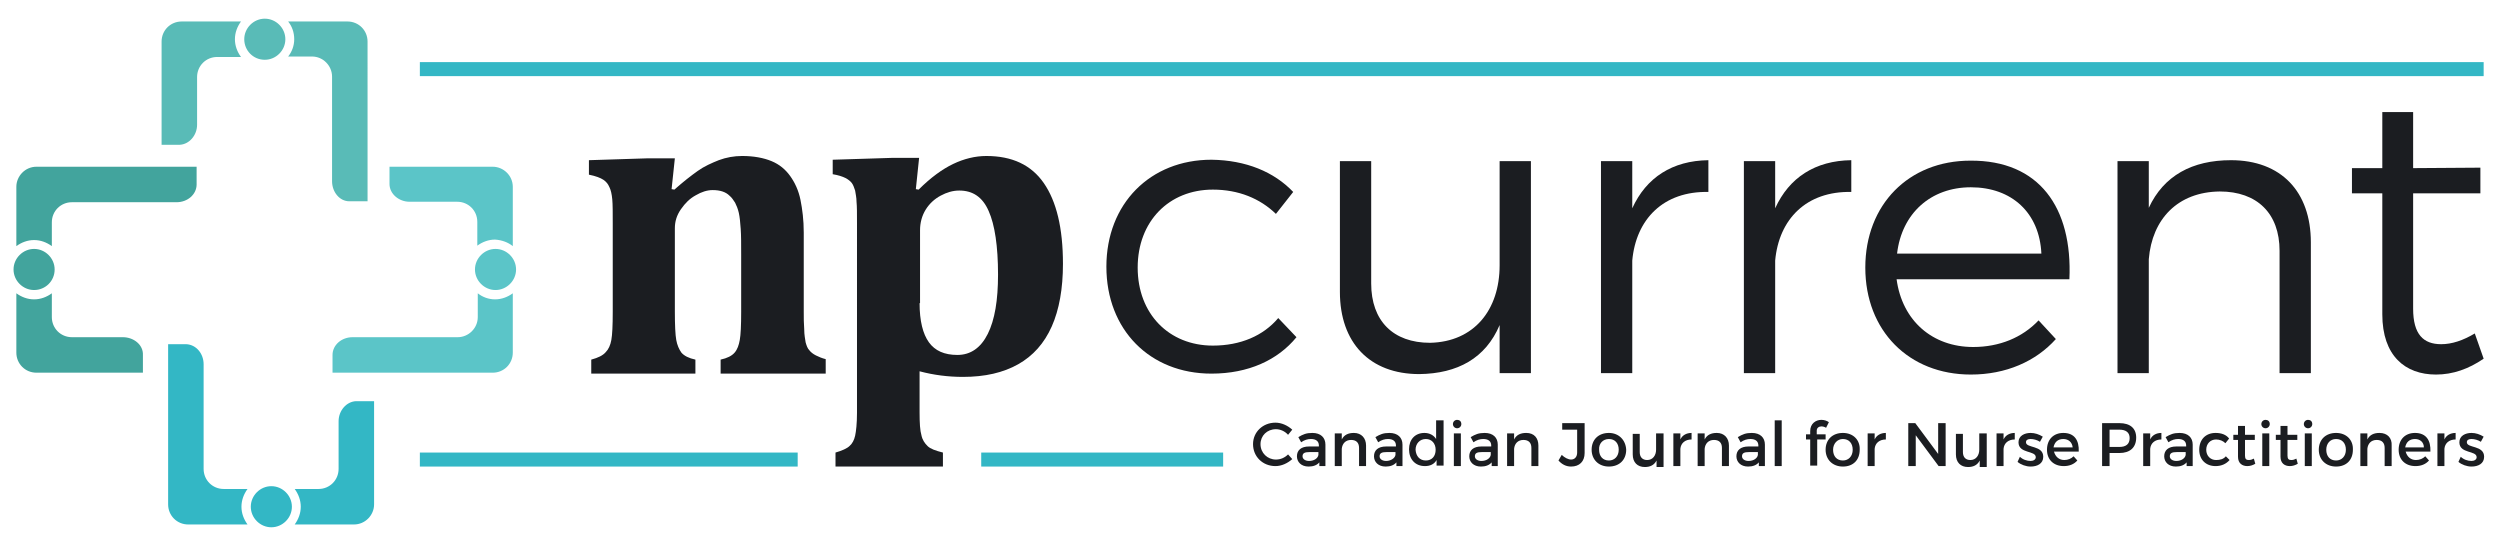 <?xml version="1.0" encoding="utf-8"?>
<!-- Generator: Adobe Illustrator 24.1.2, SVG Export Plug-In . SVG Version: 6.00 Build 0)  -->
<svg version="1.1" id="Layer_1" xmlns="http://www.w3.org/2000/svg" xmlns:xlink="http://www.w3.org/1999/xlink" x="0px" y="0px"
	 viewBox="0 0 535.3 116" style="enable-background:new 0 0 535.3 116;" xml:space="preserve">
<style type="text/css">
	.st0{fill:#1B1D21;}
	.st1{fill:#42A49D;}
	.st2{fill:#59BBB7;}
	.st3{fill:#33B7C5;}
	.st4{fill:#5BC5C8;}
</style>
<g>
	<g>
		<path class="st0" d="M273.1,90.5c-2.7,0-4.8,2-4.8,4.6c0,2.7,2.1,4.7,4.8,4.7c1.3,0,2.6-0.6,3.6-1.5l-0.9-1
			c-0.7,0.7-1.6,1.1-2.6,1.1c-1.8,0-3.3-1.4-3.3-3.3c0-1.8,1.4-3.2,3.3-3.2c0.9,0,1.9,0.4,2.6,1.2l0.9-1.1
			C275.7,91.1,274.4,90.5,273.1,90.5 M282.3,99.8h1.5l0-4.6c0-1.5-1-2.5-2.8-2.5c-1.3,0-2,0.3-3,0.9l0.6,1.1
			c0.7-0.5,1.4-0.7,2.1-0.7c1.1,0,1.7,0.5,1.7,1.4v0.2h-2.1c-1.7,0-2.6,0.8-2.6,2.1c0,1.2,0.9,2.2,2.5,2.2c1,0,1.8-0.3,2.3-0.9V99.8
			z M280.3,98.7c-0.8,0-1.4-0.4-1.4-1c0-0.7,0.5-0.9,1.5-0.9h1.9v0.6C282.2,98.1,281.4,98.7,280.3,98.7 M289.9,92.7
			c-1.2,0-2.1,0.4-2.6,1.4v-1.3h-1.5v7h1.5v-3.7c0.1-1.1,0.8-1.9,2-1.9c1.1,0,1.7,0.6,1.7,1.7v3.9h1.5v-4.4
			C292.5,93.8,291.5,92.7,289.9,92.7 M298.8,99.8h1.5l0-4.6c0-1.5-1-2.5-2.8-2.5c-1.3,0-2,0.3-3,0.9l0.6,1.1
			c0.7-0.5,1.4-0.7,2.1-0.7c1.1,0,1.7,0.5,1.7,1.4v0.2h-2.1c-1.7,0-2.6,0.8-2.6,2.1c0,1.2,0.9,2.2,2.5,2.2c1,0,1.8-0.3,2.3-0.9V99.8
			z M296.8,98.7c-0.8,0-1.4-0.4-1.4-1c0-0.7,0.5-0.9,1.5-0.9h1.9v0.6C298.7,98.1,297.8,98.7,296.8,98.7 M309,90h-1.5v4
			c-0.5-0.8-1.4-1.3-2.5-1.3c-2,0-3.3,1.4-3.3,3.5c0,2.1,1.3,3.6,3.4,3.6c1.1,0,2-0.4,2.5-1.3v1.2h1.5V90z M305.3,98.6
			c-1.3,0-2.1-0.9-2.2-2.3c0-1.3,0.9-2.3,2.2-2.3c1.3,0,2.1,1,2.1,2.3C307.4,97.7,306.6,98.6,305.3,98.6 M312,89.9
			c-0.5,0-0.9,0.4-0.9,0.9c0,0.5,0.4,0.9,0.9,0.9s0.9-0.4,0.9-0.9C312.9,90.2,312.5,89.9,312,89.9 M312.8,92.8h-1.5v7h1.5V92.8z
			 M319.2,99.8h1.5l0-4.6c0-1.5-1-2.5-2.8-2.5c-1.3,0-2,0.3-3,0.9l0.6,1.1c0.7-0.5,1.4-0.7,2.1-0.7c1.1,0,1.7,0.5,1.7,1.4v0.2h-2.1
			c-1.7,0-2.6,0.8-2.6,2.1c0,1.2,0.9,2.2,2.5,2.2c1,0,1.8-0.3,2.3-0.9V99.8z M317.2,98.7c-0.8,0-1.4-0.4-1.4-1
			c0-0.7,0.5-0.9,1.5-0.9h1.9v0.6C319.1,98.1,318.3,98.7,317.2,98.7 M326.8,92.7c-1.2,0-2.1,0.4-2.6,1.4v-1.3h-1.5v7h1.5v-3.7
			c0.1-1.1,0.8-1.9,2-1.9c1.1,0,1.7,0.6,1.7,1.7v3.9h1.5v-4.4C329.4,93.8,328.5,92.7,326.8,92.7 M339.3,90.6h-4.8V92h3.2v4.9
			c0,0.9-0.5,1.5-1.3,1.5c-0.6,0-1.4-0.4-2-1l-0.7,1.2c0.7,0.8,1.6,1.3,2.7,1.3c1.8,0,2.9-1.1,2.9-2.9V90.6z M344.5,92.7
			c-2.2,0-3.7,1.4-3.7,3.6c0,2.1,1.5,3.6,3.7,3.6c2.2,0,3.7-1.4,3.7-3.6C348.1,94.2,346.6,92.7,344.5,92.7 M344.5,94
			c1.3,0,2.1,0.9,2.1,2.3c0,1.4-0.9,2.3-2.1,2.3c-1.3,0-2.1-0.9-2.1-2.3C342.3,95,343.2,94,344.5,94 M356.1,92.8h-1.5v3.5
			c0,1.2-0.7,2.2-1.9,2.2c-1,0-1.6-0.6-1.6-1.7v-3.9h-1.5v4.4c0,1.7,1,2.7,2.6,2.7c1.1,0,2-0.4,2.5-1.4v1.4h1.5V92.8z M359.8,92.8
			h-1.5v7h1.5v-3.7c0.1-1.2,1-2,2.4-2v-1.4c-1.1,0-2,0.5-2.4,1.4V92.8z M367.6,92.7c-1.2,0-2.1,0.4-2.6,1.4v-1.3h-1.5v7h1.5v-3.7
			c0.1-1.1,0.8-1.9,2-1.9c1.1,0,1.7,0.6,1.7,1.7v3.9h1.5v-4.4C370.2,93.8,369.2,92.7,367.6,92.7 M376.4,99.8h1.5l0-4.6
			c0-1.5-1-2.5-2.8-2.5c-1.3,0-2,0.3-3,0.9l0.6,1.1c0.7-0.5,1.4-0.7,2.1-0.7c1.1,0,1.7,0.5,1.7,1.4v0.2h-2.1c-1.7,0-2.6,0.8-2.6,2.1
			c0,1.2,0.9,2.2,2.5,2.2c1,0,1.8-0.3,2.3-0.9V99.8z M374.4,98.7c-0.8,0-1.4-0.4-1.4-1c0-0.7,0.5-0.9,1.5-0.9h1.9v0.6
			C376.3,98.1,375.5,98.7,374.4,98.7 M381.5,90H380v9.8h1.5V90z M390,91.3c0.3,0,0.7,0.1,1,0.3l0.6-1.2c-0.4-0.3-1-0.5-1.6-0.5
			c-1.2,0-2.4,0.8-2.4,2.4v0.7h-0.9v1.1h0.9v5.6h1.5v-5.6h1.8v-1.1H389v-0.8C389,91.6,389.5,91.3,390,91.3 M394.6,92.7
			c-2.2,0-3.7,1.4-3.7,3.6c0,2.1,1.5,3.6,3.7,3.6c2.2,0,3.6-1.4,3.6-3.6C398.3,94.2,396.8,92.7,394.6,92.7 M394.6,94
			c1.3,0,2.1,0.9,2.1,2.3c0,1.4-0.9,2.3-2.1,2.3c-1.3,0-2.1-0.9-2.1-2.3C392.5,95,393.4,94,394.6,94 M401.4,92.8h-1.5v7h1.5v-3.7
			c0.1-1.2,1-2,2.4-2v-1.4c-1.1,0-2,0.5-2.4,1.4V92.8z M416.6,99.8v-9.2H415v6.6l-4.9-6.6h-1.5v9.2h1.6v-6.6l4.9,6.6H416.6z
			 M425.3,92.8h-1.5v3.5c0,1.2-0.7,2.2-1.9,2.2c-1,0-1.6-0.6-1.6-1.7v-3.9h-1.5v4.4c0,1.7,1,2.7,2.6,2.7c1.1,0,2-0.4,2.5-1.4v1.4
			h1.5V92.8z M429,92.8h-1.5v7h1.5v-3.7c0.1-1.2,1-2,2.4-2v-1.4c-1.1,0-2,0.5-2.4,1.4V92.8z M434.8,92.7c-1.3,0-2.6,0.6-2.6,2
			c0,2.5,3.7,1.7,3.7,3.2c0,0.5-0.5,0.8-1.1,0.8c-0.8,0-1.7-0.3-2.3-0.9l-0.5,1.1c0.7,0.6,1.8,1,2.8,1c1.4,0,2.7-0.6,2.7-2.1
			c0-2.5-3.7-1.8-3.7-3.1c0-0.5,0.4-0.7,1-0.7c0.6,0,1.4,0.2,2,0.6l0.6-1.1C436.6,93,435.7,92.7,434.8,92.7 M441.8,92.7
			c-2.1,0-3.5,1.4-3.5,3.6c0,2.1,1.4,3.5,3.6,3.5c1.2,0,2.2-0.4,2.9-1.2l-0.8-0.9c-0.5,0.5-1.2,0.8-2,0.8c-1.1,0-1.9-0.7-2.2-1.8
			h5.3C445.2,94.3,444.2,92.7,441.8,92.7 M439.7,95.8c0.2-1.1,0.9-1.8,2.1-1.8c1.1,0,1.9,0.7,2,1.8H439.7z M450.1,90.6v9.2h1.6V97
			h2.1c2.3,0,3.6-1.2,3.6-3.3c0-2-1.3-3.1-3.6-3.1H450.1z M451.7,92h2.1c1.4,0,2.2,0.6,2.2,1.8c0,1.3-0.8,1.9-2.2,1.9h-2.1V92z
			 M460.4,92.8h-1.5v7h1.5v-3.7c0.1-1.2,1-2,2.4-2v-1.4c-1.1,0-2,0.5-2.4,1.4V92.8z M468,99.8h1.5l0-4.6c0-1.5-1-2.5-2.8-2.5
			c-1.3,0-2,0.3-3,0.9l0.6,1.1c0.7-0.5,1.4-0.7,2.1-0.7c1.1,0,1.7,0.5,1.7,1.4v0.2h-2.1c-1.7,0-2.6,0.8-2.6,2.1
			c0,1.2,0.9,2.2,2.5,2.2c1,0,1.8-0.3,2.3-0.9V99.8z M466,98.7c-0.8,0-1.4-0.4-1.4-1c0-0.7,0.5-0.9,1.5-0.9h1.9v0.6
			C467.9,98.1,467.1,98.7,466,98.7 M474.4,92.7c-2.1,0-3.5,1.4-3.5,3.6c0,2.1,1.4,3.5,3.5,3.5c1.3,0,2.3-0.5,3-1.3l-0.8-0.8
			c-0.5,0.6-1.2,0.8-2.1,0.8c-1.2,0-2.1-0.9-2.1-2.2c0-1.3,0.9-2.2,2.1-2.2c0.8,0,1.5,0.3,2,0.8l0.8-1
			C476.7,93.1,475.7,92.7,474.4,92.7 M482.6,98.2c-0.4,0.2-0.7,0.3-1.1,0.3c-0.5,0-0.8-0.2-0.8-0.9v-3.4h2.1v-1.1h-2.1v-1.9h-1.5
			v1.9h-1v1.1h1v3.6c0,1.4,0.9,2,2,2c0.6,0,1.2-0.2,1.7-0.5L482.6,98.2z M485.1,89.9c-0.5,0-0.9,0.4-0.9,0.9c0,0.5,0.4,0.9,0.9,0.9
			s0.9-0.4,0.9-0.9C486,90.2,485.6,89.9,485.1,89.9 M485.9,92.8h-1.5v7h1.5V92.8z M491.7,98.2c-0.4,0.2-0.7,0.3-1.1,0.3
			c-0.5,0-0.8-0.2-0.8-0.9v-3.4h2.1v-1.1h-2.1v-1.9h-1.5v1.9h-1v1.1h1v3.6c0,1.4,0.9,2,2,2c0.6,0,1.2-0.2,1.7-0.5L491.7,98.2z
			 M494.2,89.9c-0.5,0-0.9,0.4-0.9,0.9c0,0.5,0.4,0.9,0.9,0.9c0.5,0,0.9-0.4,0.9-0.9C495.1,90.2,494.7,89.9,494.2,89.9 M495,92.8
			h-1.5v7h1.5V92.8z M500.2,92.7c-2.2,0-3.7,1.4-3.7,3.6c0,2.1,1.5,3.6,3.7,3.6c2.2,0,3.6-1.4,3.6-3.6
			C503.9,94.2,502.4,92.7,500.2,92.7 M500.2,94c1.3,0,2.1,0.9,2.1,2.3c0,1.4-0.9,2.3-2.1,2.3c-1.3,0-2.1-0.9-2.1-2.3
			C498.1,95,498.9,94,500.2,94 M509.5,92.7c-1.2,0-2.1,0.4-2.6,1.4v-1.3h-1.5v7h1.5v-3.7c0.1-1.1,0.8-1.9,2-1.9
			c1.1,0,1.7,0.6,1.7,1.7v3.9h1.5v-4.4C512.2,93.8,511.2,92.7,509.5,92.7 M517.1,92.7c-2.1,0-3.5,1.4-3.5,3.6c0,2.1,1.4,3.5,3.6,3.5
			c1.2,0,2.2-0.4,2.9-1.2l-0.8-0.9c-0.5,0.5-1.2,0.8-2,0.8c-1.1,0-1.9-0.7-2.2-1.8h5.3C520.5,94.3,519.5,92.7,517.1,92.7 M515,95.8
			c0.2-1.1,0.9-1.8,2.1-1.8c1.1,0,1.9,0.7,1.9,1.8H515z M523.4,92.8h-1.5v7h1.5v-3.7c0.1-1.2,1-2,2.4-2v-1.4c-1.1,0-2,0.5-2.4,1.4
			V92.8z M529.2,92.7c-1.3,0-2.6,0.6-2.6,2c0,2.5,3.7,1.7,3.7,3.2c0,0.5-0.5,0.8-1.1,0.8c-0.8,0-1.7-0.3-2.3-0.9l-0.5,1.1
			c0.7,0.6,1.8,1,2.8,1c1.4,0,2.7-0.6,2.7-2.1c0-2.5-3.7-1.8-3.7-3.1c0-0.5,0.4-0.7,1-0.7c0.6,0,1.4,0.2,2,0.6l0.6-1.1
			C531,93,530.1,92.7,529.2,92.7"/>
	</g>
	<g>
		<path class="st1" d="M11.1,52.7v-5.1c0-2.4,1.9-4.3,4.3-4.3h22.4c2.4,0,4.3-1.7,4.3-3.8c0,0,0-0.1,0-0.1h0v-3.7h-8.6v0l-7.3,0
			c-2.4,0-4.3,0-4.3,0c0,0-1.9,0-4.3,0H7.8c-2.4,0-4.3,2-4.3,4.3v12.7c1.1-0.8,2.4-1.3,3.8-1.3C8.7,51.4,10,51.9,11.1,52.7"/>
	</g>
	<g>
		<path class="st1" d="M26.3,72.2H15.4c-2.4,0-4.3-1.9-4.3-4.3v-5.1c-1.1,0.8-2.4,1.3-3.8,1.3c-1.4,0-2.7-0.5-3.8-1.3v12.7
			c0,2.4,1.9,4.3,4.3,4.3h15h3.5h4.3v-3.7h0c0,0,0-0.1,0-0.1C30.7,73.9,28.7,72.2,26.3,72.2"/>
	</g>
	<path class="st2" d="M38.4,31C38.4,31,38.4,31,38.4,31l0.1,0v0c2-0.1,3.7-2,3.7-4.3V16.5c0-2.4,1.9-4.3,4.3-4.3h5.1
		c-0.8-1.1-1.3-2.4-1.3-3.8c0-1.4,0.5-2.7,1.3-3.8H38.9c-2.4,0-4.3,1.9-4.3,4.3v14.5v3.3V31L38.4,31C38.4,31,38.4,31,38.4,31"/>
	<path class="st2" d="M61.7,12.1h5.1c2.4,0,4.3,2,4.3,4.3v22.4c0,2.3,1.6,4.3,3.7,4.3v0h3.9v-8.3h0v-7.8c0-2.4,0-4.3,0-4.3
		c0,0,0-1.9,0-4.3V8.9c0-2.4-1.9-4.3-4.3-4.3H61.7C62.5,5.6,63,6.9,63,8.4C63,9.8,62.5,11.1,61.7,12.1"/>
	<g>
		<path class="st3" d="M53,104.7h-5.1c-2.4,0-4.3-1.9-4.3-4.3V78c0-2.3-1.6-4.2-3.7-4.3v0H36v3.7c0,0,0,0,0,0.1v3.8c0,0,0,1.9,0,4.3
			V108c0,2.4,1.9,4.3,4.3,4.3H53c-0.8-1.1-1.3-2.4-1.3-3.8C51.7,107.1,52.2,105.8,53,104.7"/>
	</g>
	<g>
		<path class="st3" d="M76.2,85.9c-2,0.1-3.7,2-3.7,4.3v10.2c0,2.4-1.9,4.3-4.3,4.3h-5.1c0.8,1.1,1.3,2.4,1.3,3.8
			c0,1.4-0.5,2.7-1.3,3.8h12.7c2.4,0,4.3-2,4.3-4.3V94.2v-4v-4.3L76.2,85.9L76.2,85.9z"/>
	</g>
	<path class="st2" d="M56.7,12.8c2.4,0,4.4-2,4.4-4.4s-2-4.4-4.4-4.4c-2.4,0-4.4,2-4.4,4.4S54.2,12.8,56.7,12.8"/>
	<g>
		<path class="st3" d="M58.1,104.1c-2.4,0-4.4,2-4.4,4.4c0,2.4,2,4.4,4.4,4.4c2.4,0,4.4-2,4.4-4.4C62.5,106.1,60.5,104.1,58.1,104.1
			"/>
	</g>
	<g>
		<path class="st1" d="M11.7,57.7c0-2.4-2-4.4-4.4-4.4c-2.4,0-4.4,2-4.4,4.4c0,2.4,2,4.4,4.4,4.4C9.7,62.1,11.7,60.2,11.7,57.7"/>
	</g>
	<g>
		<g>
			<path class="st4" d="M109.8,52.7V40c0-2.4-2-4.3-4.3-4.3H91.4h-3.7h-4.3v3.2c0,0,0,0.4,0,0.5c0,2.1,2,3.8,4.3,3.8h10.2
				c2.4,0,4.3,1.9,4.3,4.3v5.1c1.1-0.8,2.4-1.3,3.8-1.3C107.5,51.4,108.8,51.9,109.8,52.7"/>
		</g>
		<g>
			<path class="st4" d="M102.3,62.8v5.1c0,2.4-2,4.3-4.3,4.3H75.5c-2.4,0-4.3,1.7-4.3,3.8c0,0,0,0,0,0h0v3.8H75h4h4.1h6.1h8.7h7.6
				c2.4,0,4.3-1.9,4.3-4.3V62.8c-1.1,0.8-2.4,1.3-3.8,1.3C104.6,64.1,103.3,63.6,102.3,62.8"/>
		</g>
		<g>
			<path class="st4" d="M106.1,53.3c-2.4,0-4.4,2-4.4,4.4c0,2.4,2,4.4,4.4,4.4c2.4,0,4.4-2,4.4-4.4
				C110.5,55.3,108.5,53.3,106.1,53.3"/>
		</g>
	</g>
	<g>
		<path class="st0" d="M176.7,80h-22.4v-3c1.4-0.3,2.4-0.8,3-1.5c0.6-0.7,0.9-1.6,1.1-2.7c0.2-1.1,0.3-3.1,0.3-6.1V54.4
			c0-2.2,0-4-0.1-5.4c-0.1-1.4-0.2-2.5-0.4-3.4c-0.2-0.9-0.5-1.6-0.8-2.2c-0.4-0.6-0.7-1.1-1.2-1.5c-0.4-0.4-0.9-0.7-1.5-0.9
			c-0.6-0.2-1.3-0.3-2.1-0.3c-1.2,0-2.4,0.4-3.6,1.1c-1.3,0.7-2.3,1.7-3.2,3c-0.9,1.3-1.3,2.6-1.3,4.1v17.8c0,2.9,0.1,5,0.3,6.1
			c0.2,1.1,0.6,2,1.1,2.7c0.6,0.7,1.6,1.2,3,1.5v3h-22.3v-3c1.5-0.4,2.5-0.9,3.1-1.6c0.6-0.6,1-1.5,1.2-2.6c0.2-1.1,0.3-3.1,0.3-6
			v-19c0-2.3,0-4-0.1-5.1c-0.1-1.1-0.3-2-0.6-2.6c-0.3-0.7-0.7-1.2-1.3-1.6c-0.6-0.4-1.6-0.8-3.1-1.1v-3.1l12.6-0.4h5.8l-0.7,6.6
			l0.6,0.1c1.9-1.7,3.6-3,5-4c1.4-1,3-1.7,4.5-2.3c1.6-0.6,3.3-0.9,5-0.9c2.5,0,4.6,0.4,6.3,1.1c1.7,0.7,3,1.8,4,3.2
			c1,1.4,1.8,3.1,2.2,5.1c0.4,2,0.7,4.3,0.7,7v16.9c0,1.4,0,2.6,0.1,3.8c0,1.2,0.2,2.1,0.3,2.8c0.2,0.7,0.4,1.3,0.8,1.7
			c0.3,0.4,0.8,0.8,1.4,1.1c0.6,0.3,1.3,0.6,2.1,0.8V80z"/>
	</g>
	<g>
		<path class="st0" d="M196.9,88.3c0,2.3,0.1,3.9,0.4,4.9c0.2,1,0.7,1.7,1.3,2.3c0.6,0.6,1.7,1,3.3,1.4v3h-23v-3
			c1.4-0.4,2.5-0.9,3-1.4c0.6-0.5,1-1.3,1.2-2.2c0.2-0.9,0.4-2.6,0.4-4.9V47.9c0-2.2,0-3.7-0.1-4.7c0-0.9-0.2-1.7-0.3-2.4
			c-0.2-0.6-0.4-1.2-0.7-1.6c-0.3-0.4-0.8-0.8-1.4-1.1c-0.6-0.3-1.5-0.6-2.7-0.8v-3.1l12.8-0.4h5.7l-0.7,6.7l0.6,0.1
			c2.6-2.6,5.1-4.4,7.4-5.5c2.3-1.1,4.7-1.7,7.1-1.7c5.5,0,9.6,1.9,12.3,5.8c2.7,3.9,4.1,9.6,4.1,17.3c0,5.3-0.8,9.8-2.4,13.4
			c-1.6,3.6-4,6.3-7.2,8.1c-3.2,1.8-7.1,2.7-11.8,2.7c-3.2,0-6.3-0.4-9.3-1.2V88.3z M196.9,64.9c0,3.8,0.7,6.6,2,8.4
			c1.3,1.8,3.3,2.7,6.1,2.7c2.8,0,5-1.5,6.5-4.5c1.5-3,2.2-7.2,2.2-12.7c0-6.1-0.7-10.7-2-13.6c-1.3-3-3.4-4.4-6.3-4.4
			c-1.4,0-2.7,0.4-4,1.1c-1.3,0.7-2.4,1.7-3.2,3c-0.8,1.3-1.2,2.8-1.2,4.4V64.9z"/>
	</g>
	<g>
		<path class="st0" d="M276.9,41.1l-3.7,4.7c-3.4-3.3-8-5.2-13.5-5.2c-9.4,0-16.1,6.8-16.1,16.7S250.3,74,259.7,74
			c5.9,0,10.8-2.1,14-5.9l3.9,4.1c-4,4.9-10.3,7.8-18.2,7.8c-13.2,0-22.5-9.4-22.5-22.9s9.4-22.9,22.5-22.9
			C266.8,34.3,272.8,36.8,276.9,41.1"/>
	</g>
	<g>
		<path class="st0" d="M327.8,79.9h-6.7V69.6c-3,7.1-9,10.4-17.2,10.5c-10.6,0-17-6.7-17-17.6v-28h6.7v26.2c0,8,4.7,12.7,12.6,12.7
			c9.4-0.2,14.9-7,14.9-16.6V34.5h6.7V79.9z"/>
	</g>
	<g>
		<path class="st0" d="M349.5,44.6c3-6.6,8.6-10.2,16.3-10.3v6.8c-9.6-0.2-15.5,5.8-16.3,14.7v24.1h-6.7V34.5h6.7V44.6z"/>
	</g>
	<g>
		<path class="st0" d="M380.1,44.6c3-6.6,8.6-10.2,16.3-10.3v6.8c-9.6-0.2-15.5,5.8-16.3,14.7v24.1h-6.7V34.5h6.7V44.6z"/>
	</g>
	<g>
		<path class="st0" d="M437.1,54.3c-0.4-8.7-6.3-14.2-15.1-14.2c-8.6,0-14.8,5.6-15.8,14.2H437.1z M443.1,59.8h-37
			c1.2,8.9,7.7,14.5,16.4,14.5c5.6,0,10.5-2,14-5.7l3.7,4c-4.3,4.8-10.7,7.6-18.2,7.6c-13.3,0-22.6-9.4-22.6-22.9
			s9.3-22.9,22.5-22.9C436.6,34.3,443.8,44.4,443.1,59.8"/>
	</g>
	<g>
		<path class="st0" d="M494.8,51.9v28h-6.7V53.7c0-8-4.8-12.7-12.8-12.7c-9,0.1-14.5,5.9-15.2,14.5v24.4h-6.7V34.5h6.7v10
			c3.2-6.9,9.3-10.2,17.6-10.2C488.4,34.3,494.8,41,494.8,51.9"/>
	</g>
	<g>
		<path class="st0" d="M531.8,76.8c-3.2,2.2-6.6,3.4-10.2,3.4c-6.6,0-11.5-4-11.5-12.9V41.4h-6.5V36h6.5V24h6.6v12l14.4-0.1v5.5
			h-14.4v24.7c0,5.5,2.2,7.6,6,7.6c2.3,0,4.7-0.8,7.2-2.3L531.8,76.8z"/>
	</g>
	<g>
		<rect x="89.9" y="13.3" class="st3" width="441.9" height="3"/>
	</g>
	<g>
		<rect x="89.9" y="96.9" class="st3" width="80.9" height="3"/>
	</g>
	<g>
		<rect x="210.1" y="96.9" class="st3" width="51.8" height="3"/>
	</g>
</g>
</svg>
